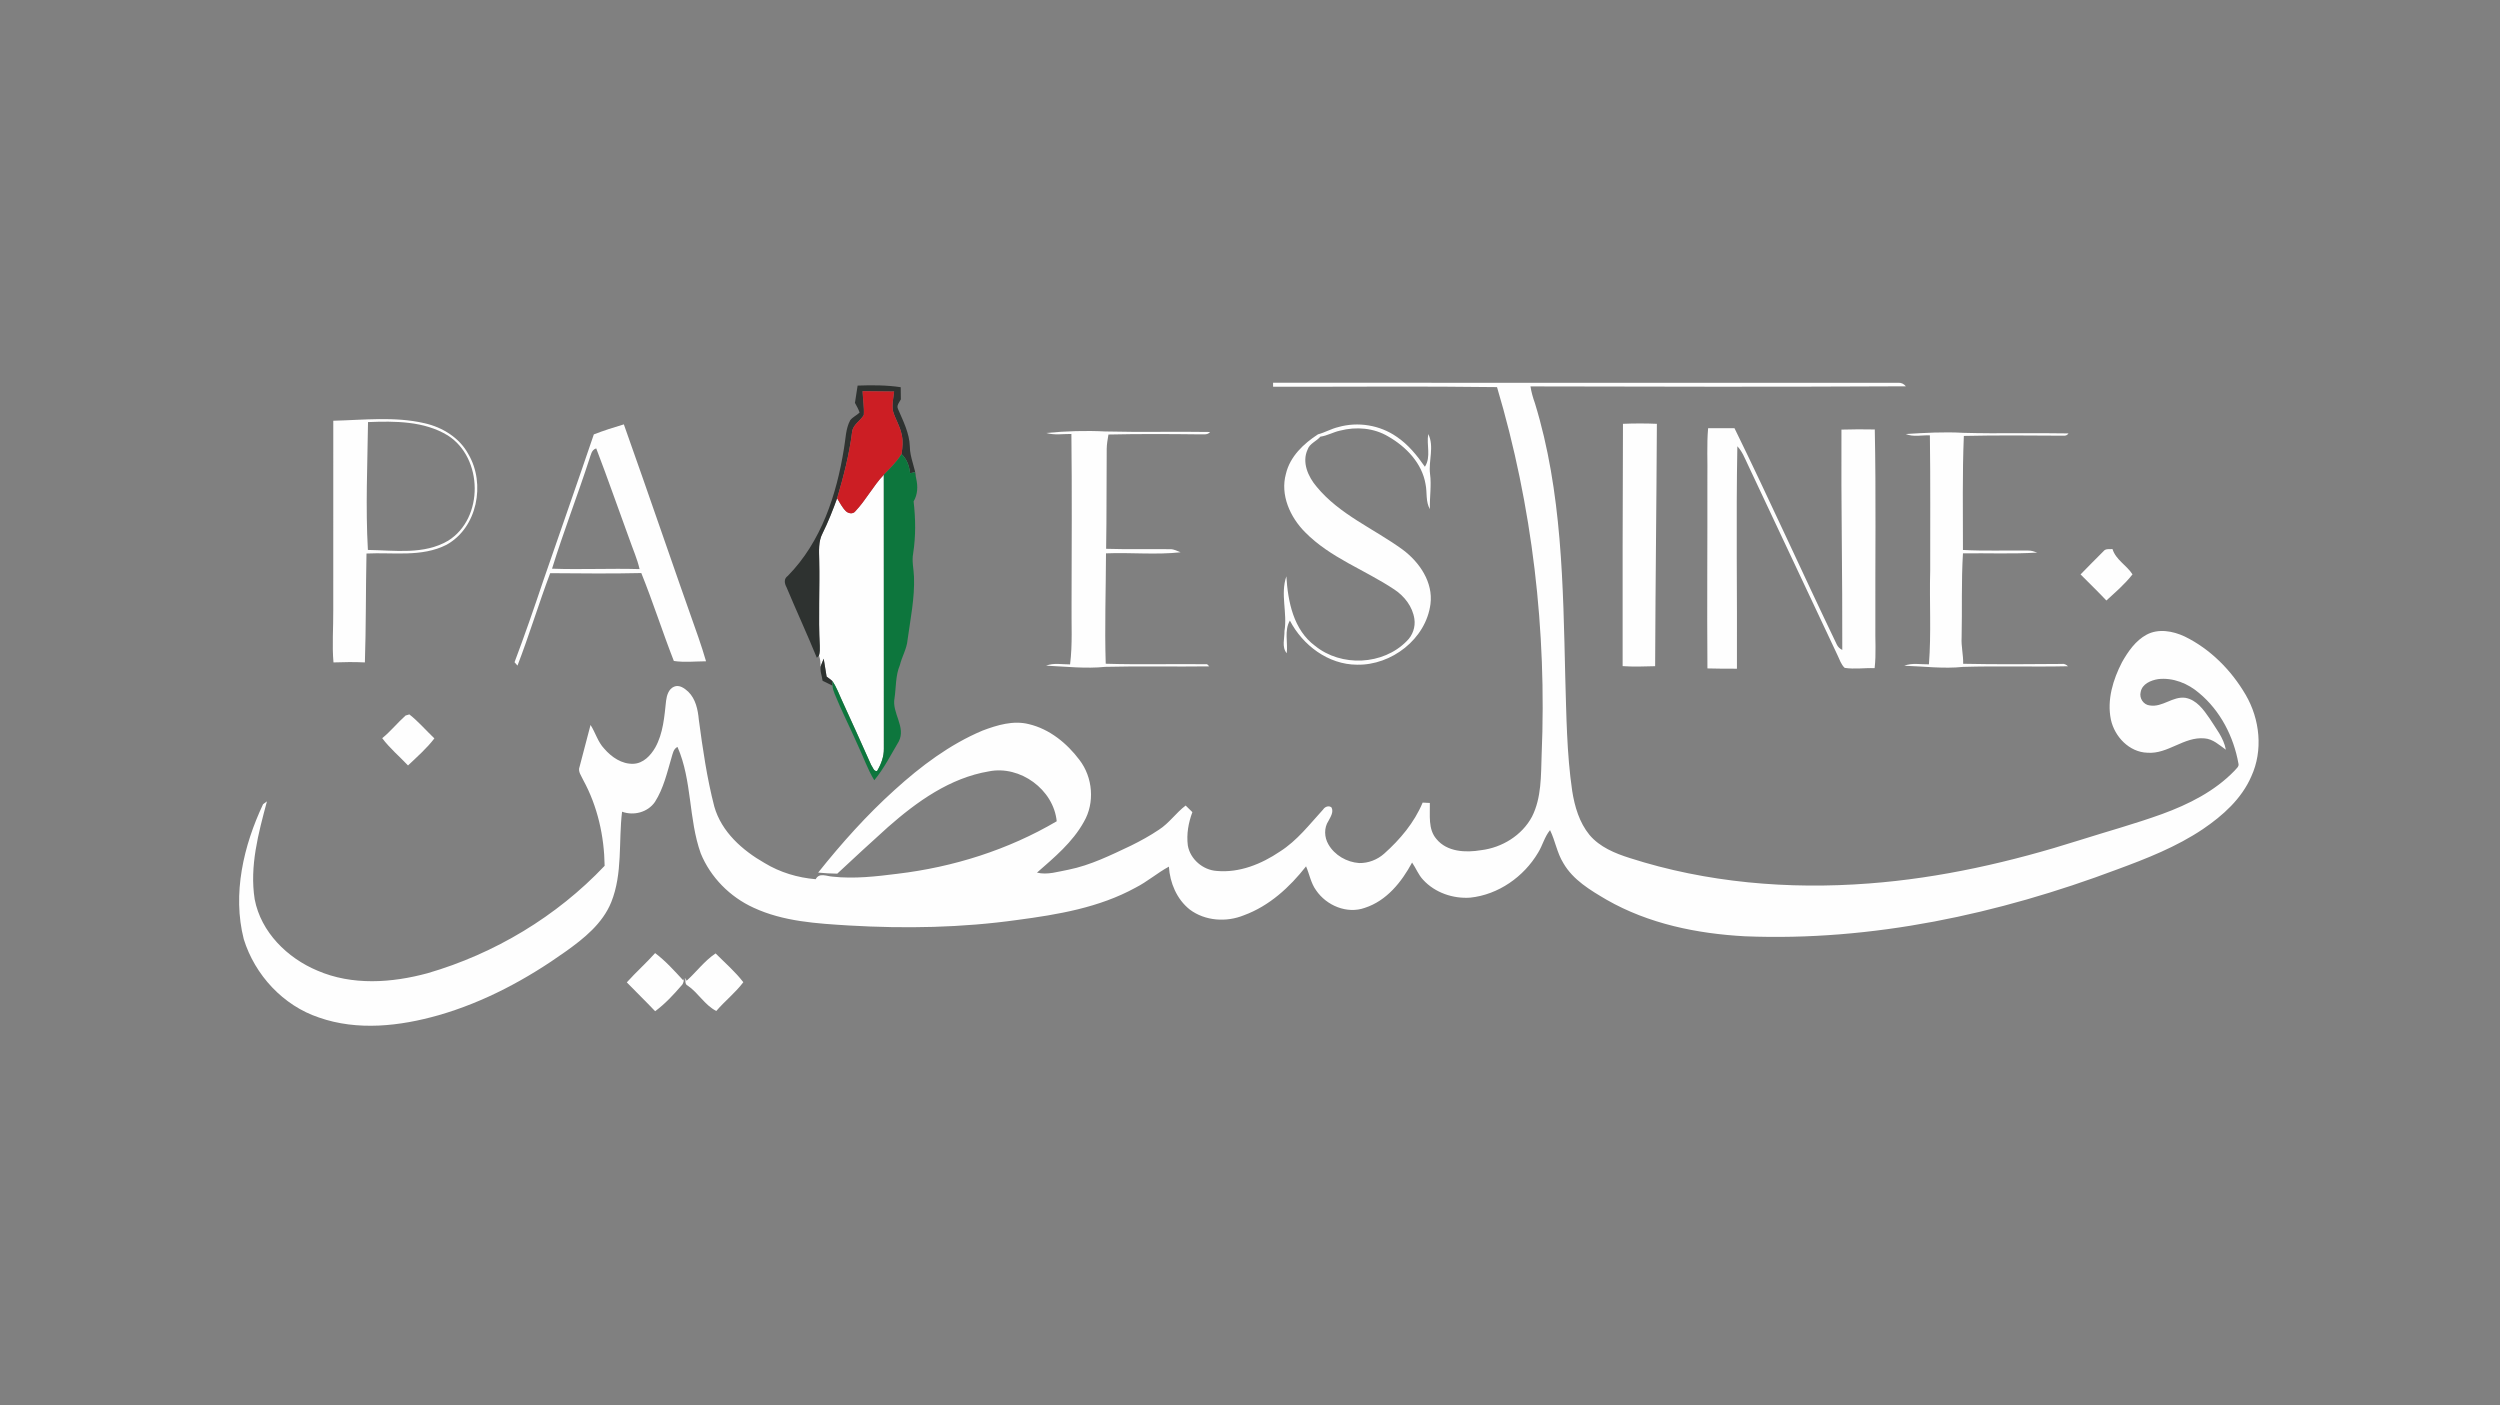 <?xml version="1.0" encoding="UTF-8" ?>
<!DOCTYPE svg PUBLIC "-//W3C//DTD SVG 1.1//EN" "http://www.w3.org/Graphics/SVG/1.1/DTD/svg11.dtd">
<svg width="1192pt" height="670pt" viewBox="0 0 1192 670" version="1.1" xmlns="http://www.w3.org/2000/svg">
<rect x="0" y="0" width="1192" height="670" fill="#808080" stroke="none"/>
<g id="#fefefeff">
<path fill="#fefefe" opacity="1.00" d=" M 607.00 182.50 C 706.33 182.51 805.65 182.49 904.98 182.51 C 906.48 182.41 907.72 182.97 908.70 184.19 C 849.05 184.49 789.39 184.41 729.73 184.24 C 730.15 186.97 730.90 189.62 731.84 192.21 C 744.85 234.49 745.28 279.17 746.32 323.01 C 746.87 341.09 747.00 359.24 749.63 377.17 C 750.81 384.60 753.03 392.17 757.87 398.09 C 762.76 403.89 770.02 406.88 777.08 409.11 C 813.73 420.89 852.78 424.17 891.06 421.24 C 925.24 418.68 958.85 410.98 991.46 400.63 C 1004.61 396.46 1017.94 392.82 1030.92 388.12 C 1043.56 383.50 1055.99 377.27 1065.44 367.47 C 1066.20 366.47 1067.72 365.53 1067.29 364.07 C 1065.01 351.24 1058.69 338.89 1048.59 330.49 C 1043.28 325.88 1036.11 322.97 1029.02 323.80 C 1025.55 324.36 1021.37 326.07 1020.67 329.95 C 1019.90 332.89 1022.01 336.10 1025.09 336.37 C 1031.08 337.32 1035.97 331.89 1041.97 332.72 C 1047.28 333.64 1050.65 338.35 1053.50 342.50 C 1056.48 347.26 1060.25 351.78 1061.29 357.46 C 1058.16 355.25 1055.13 352.33 1051.11 352.06 C 1041.33 351.13 1033.63 359.67 1023.87 358.90 C 1015.24 358.64 1008.26 351.27 1006.48 343.15 C 1004.52 333.72 1007.48 324.04 1011.80 315.69 C 1014.70 310.59 1018.23 305.45 1023.52 302.60 C 1029.17 299.59 1036.05 300.86 1041.62 303.46 C 1053.88 309.44 1063.88 319.55 1070.73 331.27 C 1077.53 342.90 1079.12 357.80 1073.43 370.18 C 1068.80 380.88 1059.83 388.88 1050.37 395.30 C 1037.78 403.77 1023.56 409.35 1009.39 414.57 C 952.91 435.83 892.55 448.90 831.97 446.42 C 809.15 445.19 786.03 440.46 766.04 429.01 C 758.27 424.44 750.05 419.58 745.42 411.56 C 742.38 406.69 741.57 400.90 739.06 395.81 C 736.43 398.97 735.52 403.09 733.37 406.54 C 726.56 418.06 714.40 426.60 700.98 428.00 C 692.79 428.58 684.18 425.62 678.58 419.52 C 676.28 417.13 675.15 413.95 673.28 411.26 C 668.31 420.53 661.13 429.50 650.77 432.85 C 642.24 435.92 632.43 431.76 627.49 424.46 C 625.02 421.08 624.36 416.85 622.73 413.07 C 614.92 423.04 605.18 431.97 593.12 436.39 C 584.78 439.81 574.60 439.16 567.28 433.67 C 561.10 428.77 557.81 420.96 557.33 413.21 C 551.80 416.20 547.03 420.41 541.41 423.25 C 524.14 432.74 504.40 436.08 485.09 438.63 C 458.55 442.36 431.64 442.83 404.91 441.28 C 389.46 440.33 373.50 439.41 359.25 432.77 C 348.04 427.65 338.76 418.29 334.10 406.86 C 328.25 390.46 330.05 372.23 323.03 356.13 C 321.05 357.09 320.77 359.35 320.18 361.23 C 318.06 368.43 316.37 375.95 312.28 382.35 C 308.88 387.32 302.16 389.06 296.60 387.02 C 294.87 401.37 296.95 416.45 291.44 430.16 C 287.31 440.37 278.38 447.52 269.65 453.72 C 251.22 466.87 230.96 477.78 209.13 484.05 C 190.70 489.29 170.51 491.62 152.07 485.15 C 134.99 479.46 121.53 464.88 116.23 447.80 C 110.72 426.19 116.12 403.21 125.43 383.45 C 125.89 383.11 126.82 382.43 127.28 382.09 C 123.23 397.25 118.93 413.00 121.44 428.81 C 124.44 444.45 136.98 456.78 151.31 462.78 C 167.91 469.99 186.86 468.66 203.97 464.00 C 235.88 454.70 265.41 436.98 288.29 412.82 C 288.09 398.66 284.91 384.41 278.09 371.94 C 277.21 369.94 275.42 367.85 276.35 365.56 C 278.16 358.94 279.76 352.27 281.57 345.66 C 283.93 349.33 285.03 353.75 288.10 356.97 C 291.57 360.99 296.49 364.40 302.01 364.17 C 306.71 364.00 310.23 360.24 312.43 356.42 C 316.22 349.63 316.77 341.68 317.59 334.11 C 317.92 331.56 318.78 328.56 321.35 327.43 C 323.85 326.30 326.40 328.17 328.16 329.81 C 331.70 333.27 332.75 338.35 333.19 343.10 C 335.05 357.01 337.06 370.96 340.58 384.57 C 344.01 396.64 353.99 405.47 364.55 411.49 C 371.92 415.97 380.35 418.49 388.93 419.21 C 390.59 415.92 394.16 417.82 396.97 417.98 C 407.27 419.11 417.64 417.91 427.87 416.62 C 454.51 413.45 480.68 405.21 503.84 391.58 C 502.35 376.45 486.40 364.82 471.54 367.78 C 452.99 370.88 437.22 382.19 423.40 394.34 C 415.26 401.66 407.21 409.09 399.21 416.56 C 396.16 416.52 393.12 416.36 390.10 416.05 C 401.26 402.05 413.24 388.65 426.55 376.65 C 439.08 365.29 452.83 354.92 468.51 348.33 C 475.47 345.71 483.13 343.39 490.57 345.27 C 500.43 347.61 508.69 354.36 514.68 362.32 C 521.06 370.61 522.10 382.76 516.80 391.84 C 511.40 401.61 502.69 408.83 494.43 416.07 C 499.46 417.29 504.52 415.57 509.46 414.67 C 519.97 412.55 529.62 407.74 539.25 403.20 C 543.83 400.94 548.33 398.47 552.58 395.61 C 557.45 392.49 560.72 387.54 565.32 384.08 C 566.40 385.11 567.46 386.17 568.53 387.23 C 566.64 392.27 565.67 397.72 566.35 403.09 C 567.46 409.63 573.51 414.82 580.09 415.26 C 590.91 416.27 601.47 411.98 610.28 406.01 C 618.48 400.82 624.43 393.01 630.89 385.94 C 631.69 384.67 633.64 383.87 634.89 385.03 C 635.96 387.21 634.41 389.49 633.42 391.40 C 631.21 394.72 631.40 399.20 633.38 402.59 C 636.35 407.77 642.14 411.10 648.05 411.50 C 652.41 411.61 656.76 409.89 660.00 407.00 C 667.62 400.21 674.36 392.17 678.32 382.68 C 679.45 382.73 680.60 382.79 681.75 382.85 C 681.91 388.61 680.79 395.32 684.90 400.05 C 689.96 406.23 698.87 406.61 706.16 405.37 C 716.13 404.17 725.70 398.33 730.47 389.36 C 735.03 380.30 734.71 369.83 735.05 359.95 C 737.56 300.86 730.66 241.29 713.78 184.58 C 678.19 184.09 642.60 184.47 607.01 184.39 L 607.00 182.50 Z" />
<path fill="#fefefe" opacity="1.00" d=" M 158.91 200.61 C 173.39 200.26 188.12 198.48 202.40 201.79 C 210.94 203.69 219.11 208.72 223.33 216.57 C 231.62 230.62 227.60 251.64 212.89 259.76 C 201.08 265.78 187.45 263.28 174.74 263.92 C 174.38 281.23 174.55 298.54 173.98 315.84 C 168.99 315.59 163.99 315.66 159.00 315.84 C 158.29 307.56 158.96 299.26 158.90 290.97 C 158.94 260.85 158.91 230.73 158.91 200.61 M 175.47 201.25 C 175.21 221.57 174.26 241.91 175.41 262.21 C 188.18 262.39 202.13 264.62 213.69 257.80 C 230.79 247.08 230.39 218.37 213.51 207.62 C 202.16 200.70 188.32 200.75 175.47 201.25 Z" />
<path fill="#fefefe" opacity="1.00" d=" M 773.83 202.08 C 779.21 201.85 784.61 201.85 790.00 202.08 C 789.81 240.60 789.31 279.12 789.17 317.64 C 784.00 317.76 778.83 317.98 773.67 317.61 C 773.63 279.10 773.67 240.59 773.83 202.08 Z" />
<path fill="#fefefe" opacity="1.00" d=" M 283.14 207.12 C 287.83 205.31 292.62 203.76 297.45 202.34 C 309.48 236.16 321.03 270.16 333.03 303.99 C 334.33 307.73 335.52 311.50 336.64 315.30 C 331.52 315.32 326.38 315.92 321.29 315.15 C 315.86 301.27 311.35 287.05 305.77 273.23 C 291.29 273.58 276.81 273.38 262.33 273.29 C 256.84 287.87 252.34 302.81 246.74 317.35 C 246.39 316.95 245.68 316.15 245.33 315.75 C 250.14 302.95 254.64 290.02 258.98 277.04 C 267.02 253.73 275.21 230.47 283.14 207.12 M 281.00 218.95 C 275.31 236.43 268.65 253.60 263.21 271.15 C 277.12 271.65 291.04 270.94 304.95 271.35 C 303.83 266.44 301.75 261.84 300.11 257.10 C 294.80 242.68 289.79 228.14 284.28 213.79 C 281.97 214.47 281.72 217.02 281.00 218.95 Z" />
<path fill="#fefefe" opacity="1.00" d=" M 638.11 203.63 C 647.45 200.97 657.90 202.66 665.88 208.21 C 671.40 211.91 675.64 217.14 679.39 222.55 C 682.45 217.82 680.06 212.13 681.00 206.95 C 683.96 212.99 681.05 219.63 681.84 225.94 C 682.60 231.53 681.58 237.14 681.78 242.76 C 679.65 239.14 680.54 234.79 679.70 230.85 C 678.04 220.87 670.44 212.99 661.94 208.13 C 655.08 204.00 646.56 203.34 638.91 205.33 C 635.70 206.02 632.81 207.76 629.54 208.20 C 627.68 210.44 624.44 211.42 623.46 214.35 C 620.63 220.44 623.73 227.35 627.78 232.08 C 638.76 245.45 655.21 252.12 668.88 262.13 C 676.86 268.09 683.38 277.65 682.05 288.01 C 679.90 304.69 663.45 317.30 646.97 316.93 C 633.34 316.86 621.13 307.68 615.01 295.88 C 612.26 300.71 614.12 306.26 613.52 311.47 C 611.03 308.56 612.52 304.34 612.43 300.89 C 613.90 292.21 610.39 283.29 613.34 274.79 C 614.06 286.80 616.73 300.36 627.03 307.95 C 639.48 318.07 659.44 317.21 670.71 305.69 C 673.55 303.00 674.97 298.92 674.37 295.05 C 673.51 289.24 669.62 284.22 664.79 281.05 C 650.78 271.70 634.23 265.95 622.24 253.73 C 615.15 246.61 610.33 236.00 613.13 225.92 C 615.06 217.68 621.56 211.53 628.42 207.09 C 631.74 206.21 634.75 204.42 638.11 203.63 Z" />
<path fill="#fefefe" opacity="1.00" d=" M 814.43 204.18 C 818.62 204.16 822.81 204.19 827.00 204.16 C 843.73 238.30 859.28 272.98 875.75 307.24 C 876.29 308.42 877.17 309.30 878.40 309.88 C 878.51 274.87 877.80 239.86 878.00 204.84 C 883.30 204.69 888.60 204.64 893.90 204.77 C 894.52 235.84 894.07 266.93 894.17 298.01 C 894.02 304.86 894.62 311.74 893.82 318.58 C 889.06 318.39 884.24 319.18 879.54 318.44 C 877.74 316.78 877.10 314.31 876.03 312.20 C 861.83 281.97 847.56 251.78 833.38 221.55 C 831.92 218.51 830.72 215.27 828.37 212.78 C 827.72 248.13 828.33 283.48 828.17 318.84 C 823.47 318.84 818.79 318.85 814.10 318.70 C 813.87 288.46 814.15 258.22 814.08 227.97 C 814.23 220.04 813.73 212.09 814.43 204.18 Z" />
<path fill="#fefefe" opacity="1.00" d=" M 498.87 206.44 C 508.20 205.54 517.63 205.24 527.01 205.72 C 543.65 206.15 560.31 205.69 576.95 205.97 C 575.78 207.55 573.72 206.97 572.08 207.10 C 557.56 206.93 543.03 206.85 528.51 207.18 C 528.12 209.43 527.72 211.69 527.68 213.98 C 527.55 229.88 527.67 245.78 527.40 261.67 C 537.60 261.99 547.80 261.74 558.01 261.85 C 559.75 261.83 561.32 262.72 562.91 263.33 C 551.10 264.63 539.19 263.34 527.34 263.84 C 527.29 281.38 526.65 298.94 527.21 316.47 C 543.32 316.96 559.45 316.50 575.55 316.70 C 575.81 316.95 576.34 317.46 576.60 317.72 C 560.09 317.96 543.56 317.52 527.05 317.95 C 517.63 318.93 508.17 317.80 498.76 317.39 C 502.42 315.95 506.39 316.82 510.21 316.79 C 511.42 307.23 510.80 297.60 510.92 287.99 C 510.97 260.96 511.15 233.93 510.84 206.91 C 506.85 206.87 502.77 207.59 498.87 206.44 Z" />
<path fill="#fefefe" opacity="1.00" d=" M 908.64 206.94 C 917.76 206.38 926.92 205.84 936.06 206.37 C 952.79 206.84 969.53 206.33 986.26 206.65 C 985.72 207.44 984.99 207.80 984.08 207.74 C 968.17 207.66 952.26 207.48 936.36 207.85 C 935.60 225.97 935.96 244.10 935.93 262.22 C 946.31 262.79 956.71 262.36 967.10 262.51 C 968.57 262.48 969.98 262.98 971.36 263.47 C 959.57 264.21 947.74 263.66 935.94 263.84 C 935.12 277.20 935.60 290.59 935.30 303.97 C 935.05 308.17 936.14 312.29 936.04 316.49 C 951.68 316.81 967.33 316.72 982.98 316.57 C 984.16 316.35 985.16 316.87 986.00 317.66 C 969.36 318.04 952.69 317.47 936.05 317.97 C 926.69 318.96 917.30 317.71 907.94 317.43 C 911.71 315.94 915.78 316.84 919.71 316.76 C 920.88 301.87 919.90 286.94 920.32 272.03 C 920.30 250.54 920.46 229.05 920.17 207.56 C 916.33 207.44 912.30 208.45 908.64 206.94 Z" />
<path fill="#fefefe" opacity="1.00" d=" M 407.75 243.85 C 412.85 238.47 416.29 231.75 421.39 226.36 C 421.46 269.91 421.38 313.47 421.42 357.02 C 421.48 360.80 420.08 364.43 418.18 367.63 C 416.61 367.92 416.12 365.68 415.34 364.70 C 410.81 354.57 406.28 344.45 401.63 334.38 C 400.09 331.13 398.93 327.65 396.84 324.69 C 395.99 323.92 395.03 323.29 394.13 322.62 C 393.68 319.76 393.20 316.91 392.74 314.06 C 392.28 315.14 391.84 316.24 391.42 317.34 L 391.20 317.90 C 391.31 316.06 391.08 314.28 390.50 312.54 C 390.95 311.04 390.92 309.46 390.87 307.92 C 390.13 294.28 390.92 280.62 390.60 266.98 C 390.53 262.75 390.13 258.25 392.15 254.37 C 394.84 248.94 397.08 243.29 399.14 237.59 C 400.46 239.70 401.57 242.01 403.37 243.77 C 404.52 244.85 406.65 245.22 407.75 243.85 Z" />
<path fill="#fefefe" opacity="1.00" d=" M 1002.87 262.90 C 1003.90 261.48 1005.72 261.89 1007.25 261.81 C 1008.81 266.91 1014.01 269.52 1016.78 273.86 C 1013.14 278.50 1008.65 282.36 1004.32 286.32 C 1000.32 282.07 996.11 278.03 992.01 273.88 C 995.61 270.21 999.21 266.52 1002.87 262.90 Z" />
<path fill="#fefefe" opacity="1.00" d=" M 193.39 341.16 C 193.84 341.03 194.73 340.76 195.18 340.63 C 199.52 344.04 203.13 348.27 207.11 352.07 C 203.45 356.86 198.90 360.83 194.54 364.97 C 190.45 360.63 185.83 356.77 182.24 351.97 C 186.27 348.69 189.53 344.60 193.39 341.16 Z" />
<path fill="#fefefe" opacity="1.00" d=" M 298.86 468.39 C 303.18 463.57 308.05 459.27 312.36 454.43 C 317.38 458.20 321.57 462.91 325.81 467.50 L 326.28 466.30 C 326.02 467.54 325.94 468.90 324.97 469.85 C 321.13 474.30 317.11 478.65 312.37 482.15 C 307.96 477.47 303.32 473.02 298.86 468.39 Z" />
<path fill="#fefefe" opacity="1.00" d=" M 341.20 454.59 C 345.68 459.09 350.53 463.27 354.42 468.32 C 350.63 473.36 345.61 477.26 341.53 482.04 C 335.98 479.21 332.98 473.42 327.95 469.98 C 326.43 469.33 326.85 467.53 326.80 466.25 L 327.35 467.64 C 332.09 463.41 335.86 458.13 341.20 454.59 Z" />
</g>
<g id="#262a28e7">
<path fill="#262a28" opacity="0.91" d=" M 408.91 183.85 C 415.77 183.60 422.66 183.60 429.46 184.62 C 429.50 186.55 429.53 188.48 429.53 190.42 C 428.81 191.81 427.35 193.30 428.16 194.99 C 430.62 200.75 433.64 206.53 433.81 212.95 C 433.84 218.21 436.39 222.97 436.83 228.17 C 436.63 227.16 436.42 226.15 436.21 225.14 C 435.64 225.26 434.51 225.51 433.94 225.63 C 433.55 222.21 432.44 218.89 429.83 216.51 C 430.37 213.36 430.65 210.10 429.87 206.98 C 429.08 203.09 426.82 199.73 425.76 195.94 C 425.20 192.87 426.00 189.75 426.31 186.69 C 421.30 186.66 416.29 186.60 411.29 186.53 C 411.43 190.32 412.10 194.10 411.86 197.90 C 410.20 200.72 406.67 202.45 406.28 205.95 C 404.94 216.70 402.19 227.21 399.14 237.59 C 397.08 243.29 394.84 248.94 392.15 254.37 C 390.13 258.25 390.53 262.75 390.60 266.98 C 390.92 280.62 390.13 294.28 390.87 307.92 C 390.92 309.46 390.95 311.04 390.50 312.54 L 389.47 313.63 C 384.86 302.33 379.72 291.26 375.02 280.01 C 374.00 278.16 373.65 275.92 375.64 274.57 C 391.58 258.36 398.90 235.87 402.40 213.88 C 403.23 209.37 403.15 204.52 405.38 200.38 C 406.57 198.84 408.45 198.04 409.86 196.72 C 409.34 195.08 408.44 193.60 407.64 192.10 C 408.02 189.34 408.46 186.59 408.91 183.85 Z" />
<path fill="#262a28" opacity="0.91" d=" M 391.42 317.34 C 391.84 316.24 392.28 315.14 392.74 314.06 C 393.20 316.91 393.68 319.76 394.13 322.62 C 395.03 323.29 395.99 323.92 396.84 324.69 C 396.87 325.25 396.93 326.37 396.96 326.93 C 395.37 326.15 393.79 325.37 392.21 324.60 C 391.92 322.20 390.77 319.74 391.42 317.34 Z" />
</g>
<g id="#cc1e24ff">
<path fill="#cc1e24" opacity="1.00" d=" M 411.86 197.90 C 412.10 194.10 411.43 190.32 411.29 186.53 C 416.29 186.60 421.30 186.66 426.31 186.69 C 426.00 189.75 425.20 192.87 425.76 195.94 C 426.82 199.73 429.08 203.09 429.87 206.98 C 430.65 210.10 430.37 213.36 429.83 216.51 C 427.57 220.23 424.41 223.26 421.39 226.36 C 416.29 231.75 412.85 238.47 407.75 243.85 C 406.65 245.22 404.52 244.85 403.37 243.77 C 401.57 242.01 400.46 239.70 399.14 237.59 C 402.19 227.21 404.94 216.70 406.28 205.95 C 406.67 202.45 410.20 200.72 411.86 197.90 Z" />
</g>
<g id="#0d763dff">
<path fill="#0d763d" opacity="1.00" d=" M 421.39 226.36 C 424.41 223.26 427.57 220.23 429.83 216.51 C 432.44 218.89 433.55 222.21 433.94 225.63 C 434.51 225.51 435.64 225.26 436.21 225.14 C 436.42 226.15 436.63 227.16 436.83 228.17 C 437.71 231.84 437.57 235.77 435.61 239.07 C 436.56 247.31 436.68 255.67 435.39 263.87 C 434.70 267.58 435.66 271.28 435.79 274.99 C 436.18 285.13 434.08 295.12 432.72 305.12 C 432.36 309.37 430.03 313.06 429.05 317.16 C 426.95 322.15 427.28 327.62 426.51 332.88 C 425.12 339.92 432.10 346.59 428.53 353.53 C 424.80 359.79 421.53 366.39 416.85 372.02 C 413.60 366.67 411.60 360.71 408.91 355.09 C 405.37 347.00 401.32 339.15 398.01 330.96 C 397.52 329.66 396.94 328.34 396.96 326.93 C 396.93 326.37 396.87 325.25 396.84 324.69 C 398.93 327.65 400.09 331.13 401.63 334.38 C 406.28 344.45 410.81 354.57 415.34 364.70 C 416.12 365.68 416.61 367.92 418.18 367.63 C 420.08 364.43 421.48 360.80 421.42 357.02 C 421.38 313.47 421.46 269.91 421.39 226.36 Z" />
</g>
</svg>
